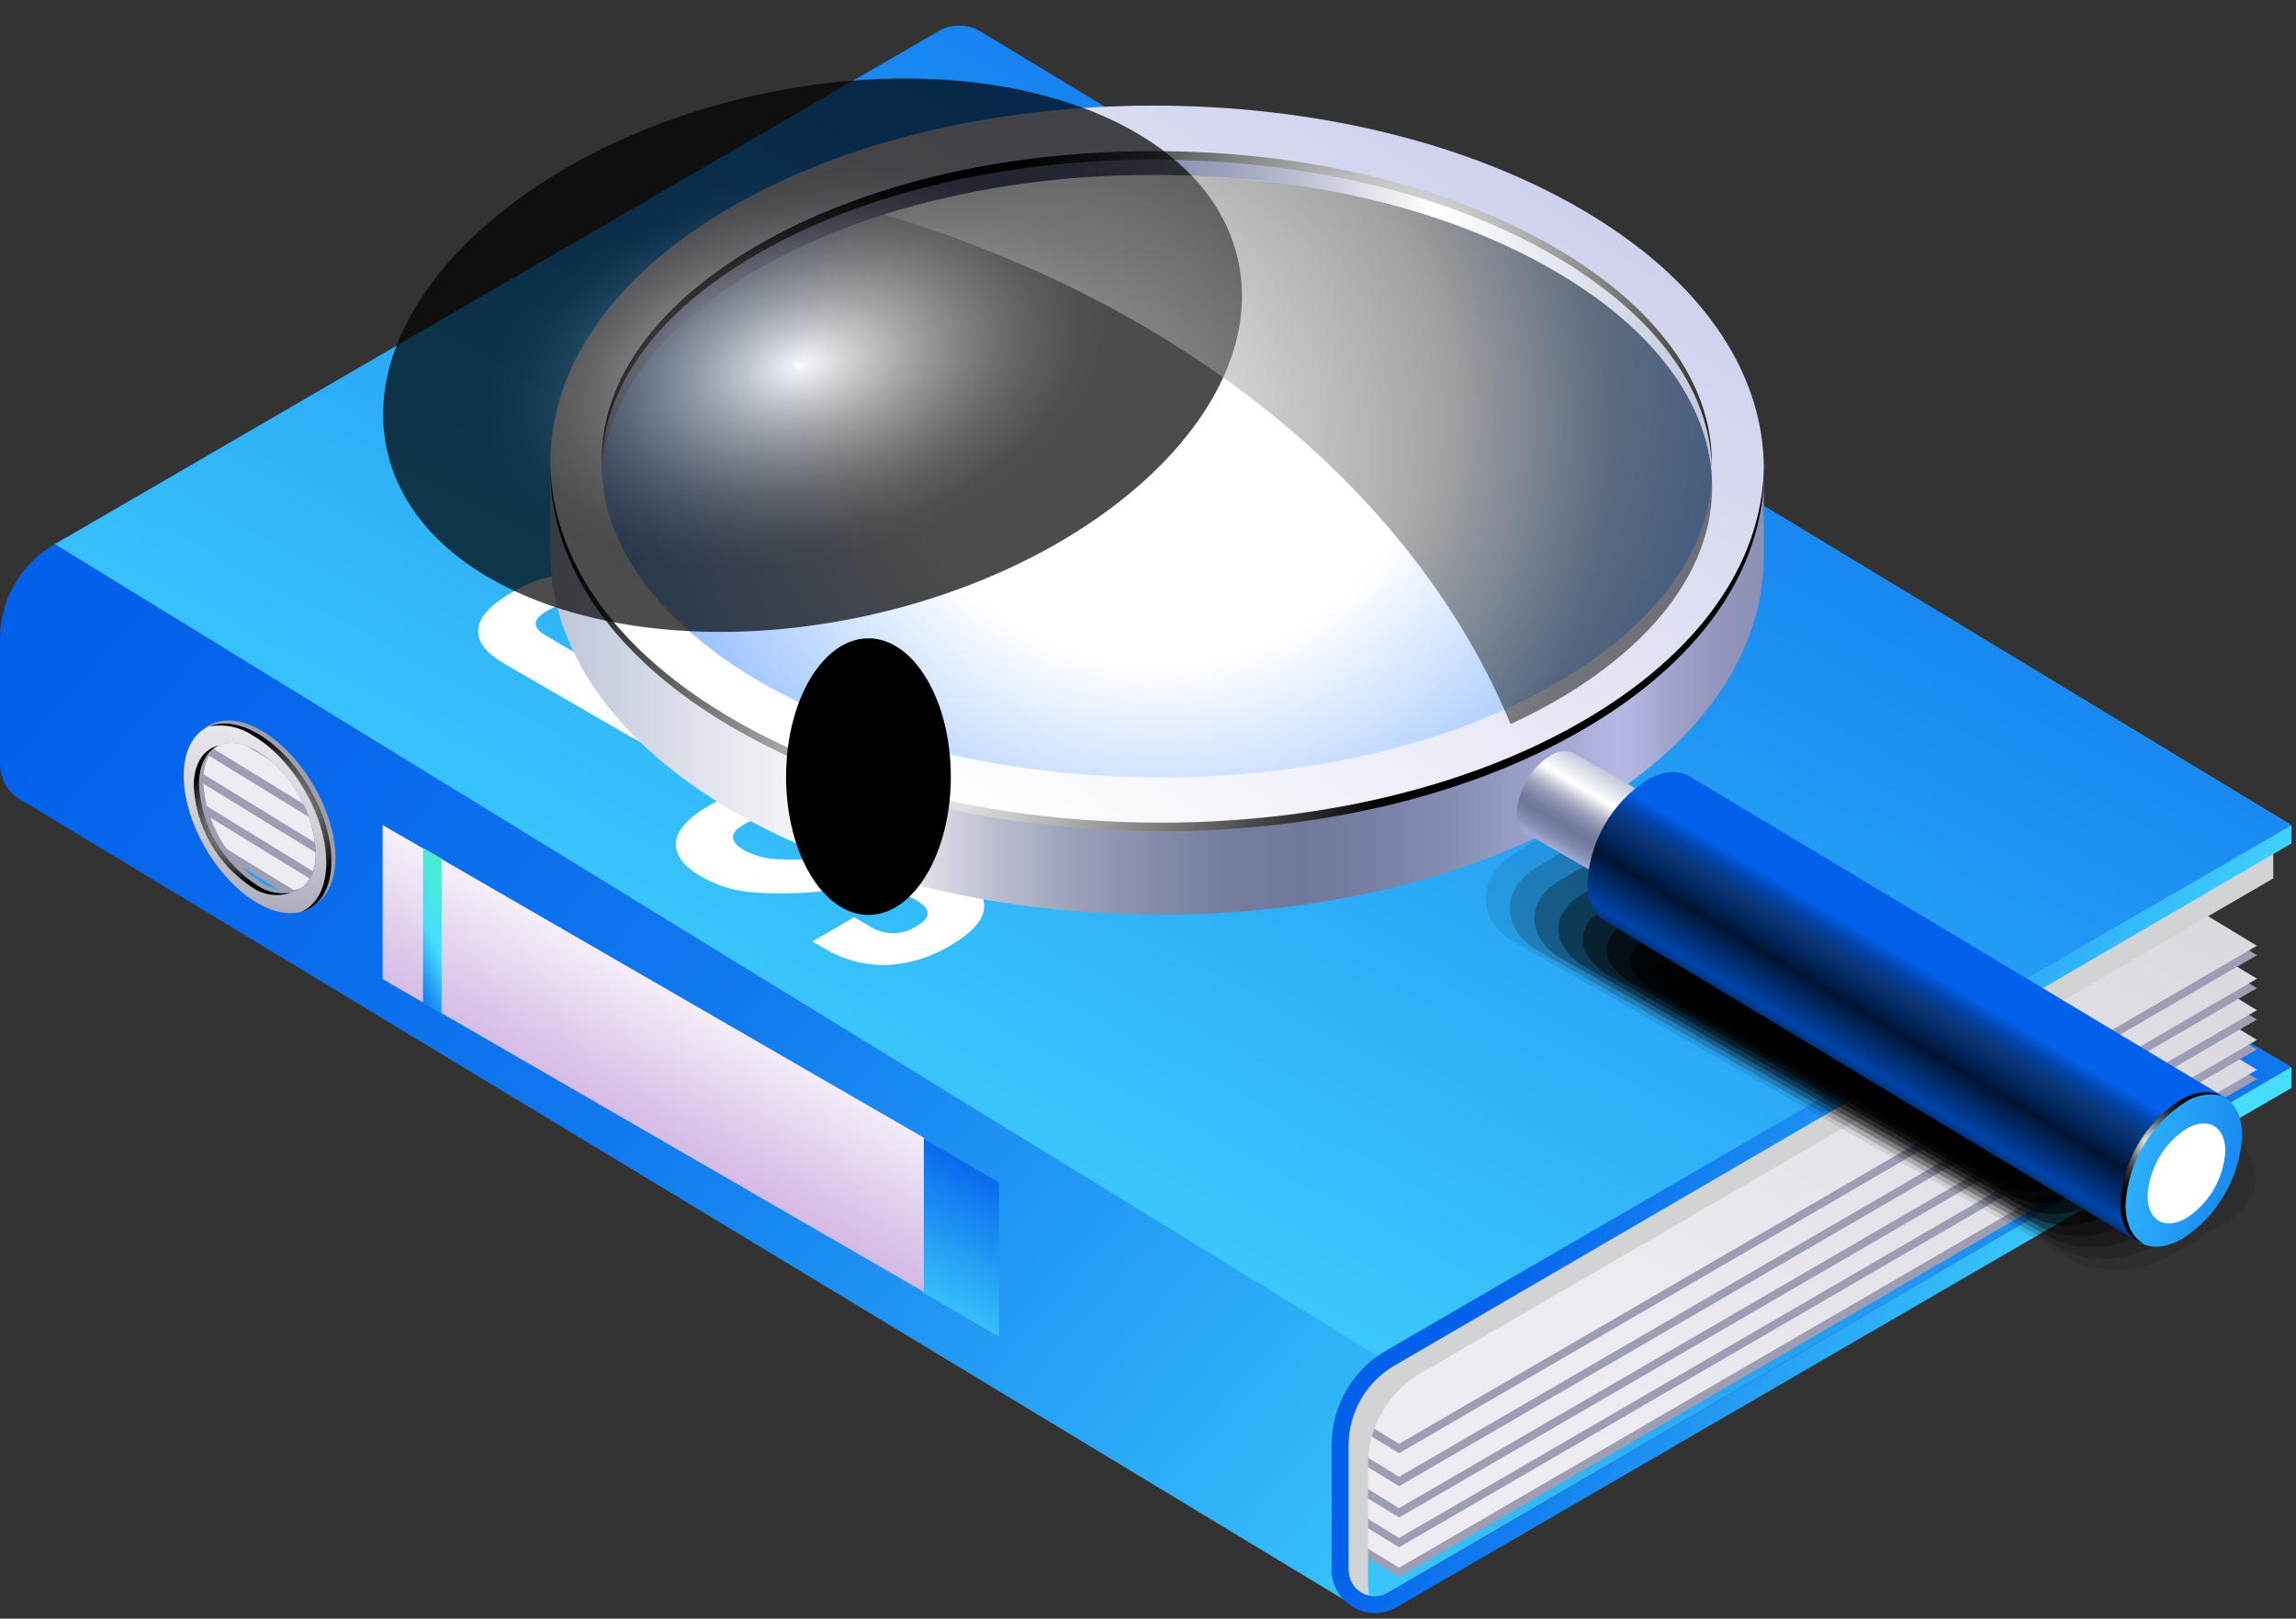 <svg width="278" height="196" viewBox="0 0 278 196" fill="none" xmlns="http://www.w3.org/2000/svg">
<rect x="0" y="0" width="278" height="196" fill="#333333" stroke="none"/>
<path d="M277.447 129.201L231.411 102.129L3.975 96.446L165.438 194.247L168.08 192.864L277.447 129.201Z" fill="url(#paint0_linear_4093_3687)"/>
<path d="M169.399 190.976L273.269 130.675L124.301 40.455C123.575 40.017 122.746 39.781 121.899 39.77C121.051 39.76 120.217 39.975 119.48 40.394L19.059 98.697L169.399 190.976Z" fill="#9D9EB3"/>
<path d="M169.399 189.835L273.269 129.534L124.301 39.365C123.571 38.933 122.738 38.706 121.89 38.706C121.043 38.706 120.21 38.933 119.48 39.365L19.059 97.657L169.399 189.835Z" fill="url(#paint1_linear_4093_3687)"/>
<path d="M169.4 187.363L273.27 127.061L124.302 36.852C123.577 36.411 122.748 36.173 121.9 36.162C121.052 36.152 120.217 36.369 119.482 36.791L19.08 95.084L169.4 187.363Z" fill="#9D9EB3"/>
<path d="M169.399 186.232L273.269 125.92L124.301 35.711C123.576 35.27 122.746 35.032 121.899 35.021C121.051 35.011 120.216 35.228 119.48 35.65L19.059 93.943L169.399 186.232Z" fill="url(#paint2_linear_4093_3687)"/>
<path d="M169.399 183.759L273.269 123.458L124.301 33.238C123.575 32.8 122.746 32.564 121.899 32.553C121.051 32.543 120.217 32.758 119.48 33.177L19.059 91.48L169.399 183.759Z" fill="#9D9EB3"/>
<path d="M169.4 182.618L273.27 122.317L124.302 32.097C123.576 31.658 122.746 31.422 121.899 31.413C121.051 31.404 120.216 31.623 119.482 32.047L19.08 90.339L169.4 182.618Z" fill="url(#paint3_linear_4093_3687)"/>
<path d="M169.399 179.963L273.269 119.652L124.301 29.442C123.576 29.002 122.746 28.764 121.899 28.753C121.051 28.742 120.216 28.959 119.48 29.382L19.059 87.674L169.399 179.963Z" fill="#9D9EB3"/>
<path d="M169.399 178.823L273.269 118.511L124.301 28.261C123.576 27.821 122.746 27.583 121.899 27.572C121.051 27.561 120.216 27.779 119.48 28.201L19.059 86.493L169.399 178.823Z" fill="url(#paint4_linear_4093_3687)"/>
<path d="M169.399 175.976L273.269 115.665L124.301 25.456C123.576 25.015 122.746 24.777 121.899 24.766C121.051 24.755 120.216 24.973 119.48 25.395L19.059 83.688L169.399 175.976Z" fill="#9D9EB3"/>
<path d="M169.399 174.836L273.269 114.524L124.301 24.315C123.576 23.874 122.746 23.636 121.899 23.625C121.051 23.614 120.216 23.832 119.48 24.254L19.059 82.547L169.399 174.836Z" fill="url(#paint5_linear_4093_3687)"/>
<path d="M277.445 99.929L118.765 3.844C117.994 3.375 117.11 3.122 116.207 3.111C115.304 3.101 114.415 3.333 113.632 3.784L6.646 65.892C4.625 67.049 2.947 68.72 1.78 70.735C0.613 72.751 -0.001 75.039 2.70075e-06 77.369V92.429C-0.001 93.437 0.291 94.423 0.841 95.267C1.391 96.112 2.174 96.777 3.096 97.183L163.974 194.469L161.836 173.736L166.788 164.197L277.445 99.929ZM31.181 107.207C29.128 105.865 27.419 104.058 26.193 101.933C24.966 99.808 24.257 97.423 24.122 94.973C24.122 90.471 27.299 88.664 31.181 90.935C33.235 92.277 34.944 94.083 36.17 96.209C37.396 98.334 38.106 100.718 38.24 103.169C38.271 107.681 35.094 109.488 31.181 107.227V107.207Z" fill="url(#paint6_linear_4093_3687)"/>
<path d="M166.787 164.197L277.444 99.929L118.764 3.844C117.992 3.375 117.109 3.122 116.206 3.111C115.303 3.101 114.414 3.333 113.631 3.784L6.645 65.892L166.787 164.197Z" fill="url(#paint7_linear_4093_3687)"/>
<g style="mix-blend-mode:multiply">
<path d="M165.649 192.086V177.339C165.653 175.084 166.251 172.871 167.382 170.921C168.513 168.972 170.138 167.356 172.093 166.235L275.247 106.368V101.675L168.987 163.298C167.033 164.419 165.409 166.036 164.277 167.985C163.146 169.934 162.548 172.147 162.543 174.401V189.139C162.54 190.208 162.877 191.25 163.504 192.115C164.131 192.981 165.016 193.624 166.032 193.953C165.788 193.361 165.658 192.727 165.649 192.086Z" fill="#D1D3D4"/>
</g>
<path d="M168.078 192.864C167.591 193.147 167.039 193.297 166.476 193.297C165.913 193.297 165.36 193.148 164.873 192.865C164.387 192.582 163.983 192.175 163.705 191.685C163.426 191.196 163.283 190.641 163.288 190.078V175.018C163.289 173.052 163.808 171.121 164.792 169.42C165.777 167.718 167.192 166.307 168.895 165.327L277.444 102.139V99.929L167.876 163.521C165.856 164.677 164.177 166.348 163.01 168.364C161.843 170.379 161.229 172.668 161.23 174.997V190.058C161.229 190.98 161.47 191.887 161.929 192.687C162.388 193.486 163.049 194.151 163.846 194.615C164.643 195.078 165.547 195.323 166.469 195.326C167.391 195.329 168.297 195.089 169.096 194.63L277.444 131.745V129.201L168.078 192.864Z" fill="url(#paint8_linear_4093_3687)"/>
<path d="M31.665 88.472C26.734 85.615 22.73 87.907 22.73 93.519C22.73 99.131 26.764 106.096 31.665 108.953C36.566 111.809 40.61 109.518 40.61 103.855C40.61 98.192 36.566 91.329 31.665 88.472ZM31.665 106.883C29.611 105.54 27.902 103.732 26.675 101.605C25.449 99.478 24.74 97.092 24.606 94.639C24.606 90.148 27.783 88.331 31.665 90.602C33.719 91.945 35.428 93.754 36.654 95.881C37.88 98.008 38.59 100.394 38.724 102.846C38.755 107.327 35.558 109.144 31.665 106.883Z" fill="url(#paint9_linear_4093_3687)"/>
<path d="M31.181 88.825C26.25 85.979 22.246 88.26 22.246 93.933C22.246 99.606 26.28 106.51 31.181 109.356C36.082 112.203 40.126 109.932 40.126 104.259C40.126 98.586 36.122 91.672 31.181 88.825ZM31.181 107.237C29.128 105.895 27.419 104.089 26.192 101.963C24.966 99.838 24.257 97.453 24.122 95.003C24.122 90.501 27.299 88.694 31.181 90.965C33.234 92.307 34.943 94.113 36.17 96.239C37.396 98.364 38.105 100.748 38.24 103.199C38.27 107.681 35.094 109.488 31.181 107.226V107.237Z" fill="url(#paint10_linear_4093_3687)"/>
<path style="mix-blend-mode:color-dodge" d="M31.183 88.825C28.945 87.533 26.897 87.311 25.324 87.967C27.145 87.629 29.025 88.012 30.568 89.037C35.499 91.894 39.503 98.798 39.503 104.471C39.503 107.559 38.303 109.629 36.427 110.426C38.666 109.851 40.128 107.681 40.128 104.259C40.128 98.576 36.125 91.672 31.183 88.825Z" fill="url(#paint11_radial_4093_3687)"/>
<path style="mix-blend-mode:color-dodge" d="M26.482 90.279C24.647 90.693 23.457 92.439 23.457 95.195C23.59 97.647 24.298 100.034 25.524 102.161C26.751 104.289 28.461 106.097 30.516 107.439C31.189 107.91 31.964 108.215 32.777 108.329C33.59 108.443 34.419 108.363 35.195 108.095C33.79 108.322 32.35 108.012 31.162 107.227C29.108 105.885 27.399 104.079 26.173 101.953C24.947 99.828 24.237 97.443 24.102 94.993C24.092 92.56 25.03 90.925 26.482 90.279Z" fill="url(#paint12_radial_4093_3687)"/>
<path d="M120.963 161.855L111.645 156.455V137.791L120.963 143.192V161.855Z" fill="url(#paint13_linear_4093_3687)"/>
<path d="M111.859 156.435L46.33 118.562V99.909L111.859 137.771V156.435Z" fill="url(#paint14_linear_4093_3687)"/>
<path d="M53.468 122.741L51.219 121.439V102.674L53.468 103.966V122.741Z" fill="url(#paint15_linear_4093_3687)"/>
<path opacity="0.09" d="M183.63 103.179L188.884 100.019L190.114 99.282C192.181 98.149 194.504 97.568 196.861 97.597C197.971 97.596 199.076 97.742 200.148 98.031C200.937 98.249 201.696 98.564 202.407 98.97L236.12 118.148L237.199 118.764L269.832 137.357C270.575 137.763 271.231 138.312 271.763 138.971C272.294 139.631 272.69 140.39 272.928 141.203C273.026 141.586 273.084 141.978 273.1 142.374C273.16 144.614 271.789 146.724 269.328 148.147L264.084 151.297C264.084 151.297 262.864 152.033 262.844 152.033C260.778 153.17 258.454 153.75 256.097 153.719C254.99 153.725 253.887 153.579 252.82 153.285C252.031 153.067 251.272 152.752 250.561 152.346L216.848 133.168L215.769 132.552L183.136 113.959C182.392 113.554 181.735 113.006 181.203 112.346C180.672 111.686 180.277 110.927 180.04 110.113C179.937 109.731 179.879 109.338 179.868 108.942C179.767 106.702 181.179 104.592 183.63 103.179Z" fill="black"/>
<path opacity="0.18" d="M186.282 104.885L191.223 101.937L192.383 101.241C194.334 100.19 196.521 99.658 198.736 99.696C199.776 99.702 200.811 99.848 201.812 100.13C202.55 100.344 203.26 100.642 203.93 101.019L235.605 119.107L236.613 119.682L267.27 137.165C268.668 137.936 269.726 139.204 270.235 140.718C270.334 141.074 270.398 141.439 270.427 141.808C270.548 143.888 269.287 145.846 266.968 147.229L262.026 150.176L260.857 150.873C258.909 151.922 256.725 152.454 254.513 152.417C253.47 152.407 252.433 152.261 251.428 151.983C250.693 151.77 249.986 151.471 249.32 151.095L217.634 133.026L216.626 132.451L185.959 114.968C184.566 114.191 183.51 112.926 182.994 111.415C182.9 111.058 182.836 110.693 182.803 110.325C182.702 108.216 183.952 106.227 186.282 104.885Z" fill="black"/>
<path opacity="0.27" d="M188.924 106.591L193.563 103.855L194.652 103.209C196.48 102.231 198.53 101.744 200.602 101.796C201.575 101.812 202.541 101.955 203.476 102.22C204.161 102.43 204.82 102.715 205.443 103.068L235.101 119.985L236.049 120.53L264.74 136.903C266.028 137.636 267.025 138.791 267.564 140.173C267.668 140.502 267.742 140.84 267.785 141.183C267.957 143.111 266.777 144.988 264.619 146.23L259.99 148.965L258.901 149.611C257.071 150.584 255.023 151.071 252.951 151.024C251.975 151.004 251.006 150.858 250.067 150.59C249.366 150.385 248.69 150.104 248.05 149.752L218.402 132.835L217.454 132.29L188.844 115.938C187.555 115.204 186.558 114.05 186.02 112.667C185.92 112.338 185.849 112 185.808 111.658C185.586 109.74 186.736 107.852 188.924 106.591Z" fill="black"/>
<path opacity="0.36" d="M191.566 108.296L195.902 105.773C195.963 105.773 196.85 105.198 196.911 105.177C198.617 104.275 200.528 103.833 202.457 103.896C203.363 103.917 204.262 104.059 205.129 104.319C205.763 104.524 206.374 104.791 206.955 105.117L234.576 120.894L235.464 121.398L262.178 136.661C263.376 137.355 264.32 138.417 264.87 139.689C264.98 139.983 265.061 140.287 265.112 140.597C265.354 142.374 264.315 144.13 262.258 145.331L257.932 147.855L256.924 148.45C255.206 149.328 253.294 149.755 251.367 149.692C250.461 149.662 249.563 149.516 248.695 149.258C248.062 149.055 247.451 148.791 246.869 148.47L219.248 132.694L218.36 132.189L191.646 116.927C190.45 116.229 189.507 115.169 188.954 113.899C188.849 113.6 188.768 113.292 188.712 112.98C188.48 111.254 189.509 109.488 191.566 108.296Z" fill="black"/>
<path opacity="0.45" d="M194.216 110.022L198.25 107.701L199.187 107.156C200.78 106.341 202.554 105.948 204.341 106.015C205.179 106.047 206.01 106.189 206.811 106.439C207.393 106.639 207.957 106.889 208.495 107.186L234.08 121.812L234.907 122.287L259.654 136.418C260.74 137.065 261.623 138.002 262.206 139.123C262.314 139.393 262.405 139.669 262.478 139.951C262.77 141.566 261.853 143.221 259.916 144.332L255.883 146.653C255.812 146.653 255.025 147.168 254.945 147.198C253.352 148.012 251.579 148.408 249.792 148.349C248.953 148.313 248.123 148.17 247.321 147.925C246.739 147.722 246.175 147.469 245.637 147.168L220.103 132.532L219.276 132.068L194.528 117.936C193.441 117.292 192.557 116.355 191.977 115.231C191.865 114.963 191.778 114.686 191.715 114.403C191.362 112.768 192.28 111.123 194.216 110.022Z" fill="black"/>
<path opacity="0.55" d="M196.911 111.708L200.632 109.598C200.713 109.548 201.399 109.144 201.499 109.104C202.971 108.369 204.606 108.022 206.249 108.094C207.021 108.13 207.785 108.273 208.518 108.518C209.048 108.714 209.564 108.946 210.061 109.215L233.619 122.7L234.375 123.134L257.156 136.166C258.142 136.767 258.969 137.598 259.566 138.588C259.681 138.827 259.779 139.073 259.858 139.325C260.222 140.789 259.405 142.353 257.61 143.363L253.888 145.472C253.808 145.523 253.112 145.926 253.021 145.967C251.551 146.706 249.915 147.054 248.271 146.976C247.5 146.938 246.737 146.799 246.002 146.562C245.47 146.368 244.954 146.132 244.459 145.856L220.902 132.38L220.146 131.946L197.314 118.905C196.328 118.307 195.501 117.479 194.904 116.493C194.791 116.25 194.693 116.001 194.612 115.746C194.249 114.282 195.065 112.748 196.911 111.708Z" fill="black"/>
<path opacity="0.64" d="M199.502 113.424L202.911 111.516C203.022 111.456 203.607 111.113 203.718 111.072C205.068 110.414 206.564 110.112 208.064 110.194C208.768 110.241 209.463 110.38 210.131 110.608C210.609 110.796 211.074 111.015 211.523 111.264L233.053 123.599L233.749 124.003L254.554 135.924C255.179 136.277 256.702 137.448 256.833 138.053C256.966 138.258 257.075 138.479 257.155 138.71C257.569 140.022 256.873 141.435 255.199 142.404L251.79 144.342C251.69 144.402 251.105 144.746 250.994 144.786C249.64 145.445 248.14 145.747 246.637 145.664C245.95 145.613 245.272 145.474 244.62 145.25C244.139 145.062 243.671 144.843 243.219 144.594L221.658 132.229L220.962 131.836L200.158 119.915C199.522 119.551 198.01 118.38 197.869 117.775C197.738 117.569 197.633 117.349 197.556 117.119C197.143 115.796 197.838 114.383 199.502 113.424Z" fill="black"/>
<path opacity="0.73" d="M202.156 115.13L205.252 113.434C205.373 113.364 205.857 113.091 205.988 113.041C207.22 112.458 208.581 112.201 209.941 112.294C210.574 112.352 211.198 112.491 211.796 112.708C212.225 112.888 212.642 113.094 213.047 113.323L232.54 124.507L233.176 124.861L252.013 135.671C252.477 135.944 254.03 137.074 254.151 137.529C254.293 137.699 254.409 137.889 254.494 138.094C254.978 139.255 254.383 140.547 252.85 141.435L249.744 143.131C249.634 143.201 249.149 143.474 249.018 143.524C247.786 144.107 246.425 144.364 245.065 144.271C244.431 144.214 243.808 144.075 243.21 143.858C242.778 143.677 242.357 143.471 241.949 143.242L222.456 132.058L221.831 131.694L202.962 120.894C202.488 120.621 200.945 119.491 200.814 119.037C200.677 118.861 200.565 118.668 200.482 118.461C200.028 117.31 200.613 116.018 202.156 115.13Z" fill="black"/>
<path opacity="0.82" d="M204.797 116.836L207.591 115.352C207.806 115.222 208.028 115.104 208.256 114.999C209.369 114.499 210.591 114.291 211.806 114.393C212.373 114.456 212.93 114.595 213.46 114.807C213.611 114.858 214.468 115.292 214.569 115.372L232.036 125.406L232.6 125.729L249.462 135.429C250.206 135.85 250.885 136.377 251.478 136.994C251.621 137.144 251.746 137.31 251.852 137.488C252.396 138.498 251.912 139.658 250.5 140.516L247.707 142C247.576 142.081 247.193 142.293 247.051 142.353C245.938 142.851 244.717 143.06 243.502 142.959C242.932 142.892 242.373 142.753 241.838 142.545C241.686 142.495 240.829 142.051 240.728 141.98L223.272 131.947L222.707 131.614L205.836 121.923C205.091 121.498 204.412 120.968 203.819 120.349C203.674 120.206 203.552 120.043 203.456 119.864C202.962 118.835 203.385 117.654 204.797 116.836Z" fill="black"/>
<path opacity="0.91" d="M207.448 118.542L209.929 117.27C211.056 116.605 212.372 116.331 213.67 116.493C214.169 116.567 214.657 116.702 215.123 116.896C215.203 116.896 216.02 117.381 216.131 117.421L231.56 126.314L232.064 126.597L246.959 135.187C247.614 135.564 248.238 135.993 248.825 136.469C248.976 136.582 249.108 136.719 249.218 136.872C249.833 137.71 249.45 138.77 248.21 139.517L245.719 140.789C245.568 140.87 245.295 141.021 245.134 141.092C244.139 141.515 243.053 141.678 241.978 141.566C241.478 141.492 240.989 141.353 240.525 141.152L239.567 140.637L224.128 131.745L223.634 131.452L208.729 122.872C208.074 122.494 207.451 122.066 206.863 121.59C206.715 121.474 206.582 121.338 206.47 121.186C205.794 120.349 206.167 119.279 207.448 118.542Z" fill="black"/>
<path d="M239.085 139.8L224.422 131.331L209.769 122.862C208.61 122.196 208.761 121.025 210.092 120.248L212.27 119.188C212.957 118.806 213.722 118.59 214.507 118.557C215.291 118.523 216.072 118.674 216.788 118.996L231.451 127.465L246.104 135.944C247.264 136.61 247.112 137.781 245.781 138.548L243.603 139.618C242.916 139.998 242.15 140.213 241.366 140.244C240.581 140.276 239.8 140.124 239.085 139.8Z" fill="black"/>
<path d="M188.117 30.623C175.189 23.154 157.984 19.046 139.651 19.046C121.499 19.046 104.466 23.083 91.749 30.442C79.577 37.508 72.871 46.663 72.871 56.312C72.871 57.403 72.962 62.369 73.133 63.459C74.465 55.02 80.959 47.087 91.749 40.849C104.466 33.5 121.478 29.453 139.651 29.453C157.984 29.453 175.189 33.561 188.117 41.03C199.099 47.379 205.694 55.424 207.046 63.964C207.217 62.884 207.308 57.907 207.308 56.817C207.308 47.077 200.491 37.77 188.117 30.623Z" fill="url(#paint16_linear_4093_3687)"/>
<path d="M139.651 25.365C121.499 25.365 104.466 29.402 91.749 36.771C79.577 43.837 72.871 52.992 72.871 62.632C72.871 72.271 79.688 81.679 92.032 88.876C104.95 96.345 122.164 100.454 140.498 100.454C158.65 100.454 175.673 96.416 188.389 89.058C200.571 81.992 207.278 72.826 207.278 63.187C207.278 53.547 200.46 44.139 188.117 36.943C175.189 29.483 157.984 25.365 139.651 25.365Z" fill="url(#paint17_linear_4093_3687)"/>
<path d="M95.23 84.213C95.099 85.696 93.757 87.18 91.196 88.664C88.864 90.077 86.215 90.879 83.491 90.996C80.975 91.087 78.485 90.46 76.311 89.189L61.043 80.357C58.825 79.071 57.779 77.689 57.907 76.208C58.038 74.724 59.379 73.24 61.941 71.757C64.271 70.34 66.921 69.538 69.645 69.425C72.161 69.334 74.652 69.96 76.826 71.232L79.851 72.968L74.809 75.905L71.521 73.998C70.724 73.493 69.801 73.226 68.859 73.226C67.916 73.226 66.993 73.493 66.196 73.998C64.415 75.027 64.415 76.037 66.196 77.026L81.948 86.272C82.739 86.771 83.655 87.036 84.591 87.036C85.526 87.036 86.442 86.771 87.233 86.272C89.018 85.262 89.048 84.253 87.313 83.244L95.23 84.213Z" fill="white"/>
<path d="M107.301 116.856C104.738 116.906 102.211 116.246 100 114.949L98.376 114L103.418 111.072L105.365 112.203C106.196 112.725 107.157 113.002 108.138 113.002C109.119 113.002 110.08 112.725 110.911 112.203C111.819 111.678 112.283 111.194 112.313 110.618C112.343 110.043 111.849 109.528 110.841 108.953C109.577 108.24 108.172 107.813 106.726 107.701C104.432 107.563 102.131 107.627 99.849 107.893C96.834 108.225 93.795 108.268 90.772 108.024C88.748 107.825 86.787 107.206 85.014 106.207C82.762 104.915 81.703 103.515 81.838 102.008C81.979 100.514 83.34 98.98 85.942 97.506C88.261 96.094 90.903 95.302 93.616 95.205C96.171 95.162 98.688 95.83 100.887 97.133L102.067 97.809L97.025 100.736L95.562 99.898C94.719 99.368 93.746 99.078 92.749 99.061C91.806 99.076 90.884 99.341 90.077 99.828C88.292 100.837 88.312 101.897 90.077 102.947C91.275 103.591 92.601 103.963 93.959 104.037C96.257 104.151 98.561 104.077 100.847 103.815C103.86 103.463 106.902 103.426 109.923 103.704C112.014 103.95 114.035 104.616 115.863 105.662C118.189 107.008 119.285 108.441 119.15 109.962C119.016 111.483 117.634 113.004 115.005 114.525C112.675 115.941 110.025 116.743 107.301 116.856Z" fill="white"/>
<path d="M79.934 57.14L88.001 52.467L125.818 67.174L119.858 70.656L112.497 67.628L112.587 67.688L105.81 71.605L110.913 75.804L105.387 79.004L79.934 57.14ZM107.585 65.609L89.302 58.109L89.191 58.18L102.22 68.718L107.585 65.609Z" fill="white"/>
<path d="M128.124 63.994C125.274 64.055 122.463 63.321 120.006 61.874L118.201 60.865L123.838 57.605L126.006 58.866C126.929 59.447 127.997 59.755 129.087 59.755C130.177 59.755 131.245 59.447 132.168 58.866C133.176 58.291 133.7 57.695 133.731 57.11C133.761 56.524 133.216 55.899 132.097 55.253C130.685 54.463 129.12 53.988 127.509 53.86C124.959 53.715 122.401 53.789 119.864 54.082C116.515 54.452 113.138 54.499 109.78 54.223C107.525 54.003 105.341 53.316 103.366 52.204C100.865 50.757 99.689 49.203 99.837 47.541C99.988 45.865 101.501 44.2 104.395 42.494C106.977 40.926 109.918 40.047 112.936 39.94C115.772 39.887 118.566 40.629 121.004 42.08L122.315 42.837L116.678 46.087L115.054 45.148C114.109 44.567 113.027 44.246 111.918 44.22C110.871 44.239 109.848 44.535 108.953 45.078C106.936 46.218 106.936 47.379 108.953 48.55C110.291 49.262 111.767 49.675 113.279 49.761C115.83 49.883 118.386 49.798 120.923 49.509C124.272 49.123 127.651 49.079 131.008 49.378C133.334 49.66 135.579 50.405 137.613 51.568C140.205 53.072 141.425 54.657 141.274 56.353C141.123 58.049 139.58 59.724 136.655 61.4C134.076 62.971 131.141 63.864 128.124 63.994Z" fill="white"/>
<path d="M117.084 35.67L133.381 26.243L137.898 28.857L127.592 34.803L135.952 39.638L144.141 34.903L148.669 37.518L140.44 42.282L150.151 47.894L160.457 41.939L164.975 44.553L148.699 53.951L117.084 35.67Z" fill="white"/>
<path d="M111.112 88.442L104.869 92.055L100.352 89.441L118.786 78.782L123.314 81.396L117.072 85L144.189 100.666L138.219 104.118L111.112 88.442Z" fill="white"/>
<path d="M153.752 93.287C150.885 93.376 148.052 92.648 145.583 91.188L121.451 77.248L127.421 73.806L151.906 87.937C152.847 88.524 153.934 88.835 155.043 88.836C156.093 88.803 157.118 88.501 158.018 87.957C159.026 87.392 159.5 86.817 159.54 86.231C159.581 85.646 159.066 85.05 157.977 84.424L133.492 70.293L139.24 66.972L163.372 80.912C165.924 82.396 167.134 83.94 166.983 85.636C166.831 87.332 165.319 88.977 162.425 90.683C159.795 92.259 156.814 93.154 153.752 93.287Z" fill="white"/>
<path d="M143.463 64.519L152.539 59.26C155.154 57.653 158.128 56.723 161.191 56.555C164.023 56.468 166.821 57.189 169.259 58.634L185.253 67.88C187.815 69.364 189.015 70.908 188.863 72.534C188.712 74.159 187.139 75.824 184.174 77.581L175.098 82.84L143.463 64.519ZM179.576 74.986C180.584 74.421 181.068 73.856 181.108 73.27C181.149 72.685 180.624 72.089 179.545 71.464L163.097 61.955C162.155 61.37 161.07 61.056 159.961 61.047C158.911 61.088 157.888 61.394 156.986 61.935L153.961 63.691L176.54 76.712L179.576 74.986Z" fill="white"/>
<path d="M188.148 59.694L162.775 53.365L169.119 49.701L184.81 54.062L184.921 54.001L177.368 44.916L183.176 41.565L194.128 56.232L207.591 64.014L201.631 67.456L188.148 59.694Z" fill="white"/>
<path d="M71.079 64.085C70.157 64.121 69.24 64.232 68.336 64.418C68.646 65.798 69.152 67.127 69.838 68.365C70.985 68.301 72.124 68.586 73.106 69.182L76.767 71.292L82.414 68.031L79.066 66.104C76.647 64.692 73.878 63.992 71.079 64.085Z" fill="white"/>
<path d="M96.067 75.925L91.589 73.341L85.982 76.601L90.813 79.387C92.749 80.508 92.709 81.638 90.722 82.789H90.672C92.568 83.415 94.551 83.973 96.622 84.465C98.467 83.142 99.465 81.83 99.586 80.508C99.687 78.893 98.528 77.348 96.067 75.925Z" fill="white"/>
<path style="mix-blend-mode:screen" opacity="0.5" d="M139.651 21.196C121.499 21.196 104.466 25.233 91.749 32.592C79.577 39.658 72.871 48.813 72.871 58.463C72.871 68.112 79.688 77.5 92.032 84.707C104.95 92.177 122.164 96.285 140.498 96.285C158.65 96.285 175.673 92.247 188.389 84.889C200.571 77.823 207.278 68.668 207.278 59.018C207.278 49.368 200.46 39.971 188.117 32.824C175.189 25.233 157.984 21.196 139.651 21.196Z" fill="url(#paint18_radial_4093_3687)"/>
<path style="mix-blend-mode:multiply" d="M139.651 21.196C121.499 21.196 104.466 25.233 91.749 32.592C79.577 39.658 72.871 48.813 72.871 58.463C72.871 68.112 79.688 77.5 92.032 84.707C104.95 92.177 122.164 96.285 140.498 96.285C158.65 96.285 175.673 92.247 188.389 84.889C200.571 77.823 207.278 68.668 207.278 59.018C207.278 49.368 200.46 39.971 188.117 32.824C175.189 25.233 157.984 21.196 139.651 21.196Z" fill="url(#paint19_radial_4093_3687)"/>
<path d="M140.529 100.353C121.116 100.353 102.793 95.942 88.936 87.937C74.536 79.62 66.609 68.385 66.609 56.313C66.609 44.24 74.425 33.218 88.624 25.021C102.278 17.128 120.4 12.788 139.652 12.788C159.064 12.788 177.388 17.199 191.244 25.203C205.645 33.521 213.571 44.755 213.571 56.828C213.571 68.9 205.756 79.922 191.557 88.119C177.902 96.012 159.78 100.353 140.529 100.353ZM139.652 19.046C121.499 19.046 104.467 23.083 91.75 30.442C79.578 37.508 72.872 46.663 72.872 56.313C72.872 65.963 79.689 75.35 92.032 82.557C104.951 90.026 122.165 94.135 140.499 94.135C158.651 94.135 175.673 90.097 188.39 82.739C200.572 75.673 207.278 66.518 207.278 56.868C207.278 47.218 200.461 37.821 188.118 30.674C175.189 23.154 157.985 19.046 139.652 19.046Z" fill="url(#paint20_linear_4093_3687)"/>
<path d="M213.538 58.14C212.984 69.617 205.229 80.215 191.554 88.119C177.88 96.023 159.778 100.353 140.527 100.353C121.114 100.353 102.79 95.942 88.934 87.937C74.816 79.781 66.92 68.829 66.617 57.02V67.002C66.738 78.964 74.685 90.087 88.944 98.344C102.8 106.349 121.124 110.76 140.537 110.76C159.788 110.76 177.91 106.419 191.564 98.526C205.41 90.521 213.186 79.751 213.559 68.113V58.14H213.538Z" fill="url(#paint21_linear_4093_3687)"/>
<path style="mix-blend-mode:color-dodge" d="M188.117 29.877C175.189 22.417 157.984 18.299 139.651 18.299C121.499 18.299 104.466 22.336 91.749 29.695C79.577 36.761 72.871 45.926 72.871 55.566C72.871 55.737 72.871 55.909 72.871 56.081C73.103 46.633 79.779 37.649 91.739 30.735C104.456 23.386 121.468 19.338 139.641 19.338C157.974 19.338 175.178 23.447 188.107 30.916C200.259 37.982 207.046 47.067 207.267 56.595C207.267 56.424 207.267 56.252 207.267 56.081C207.308 46.34 200.491 37.033 188.117 29.877Z" fill="url(#paint22_radial_4093_3687)"/>
<path style="mix-blend-mode:color-dodge" d="M191.554 87.372C177.9 95.265 159.778 99.616 140.527 99.616C121.114 99.616 102.79 95.205 88.934 87.19C74.735 78.994 66.839 68.012 66.617 56.081C66.617 56.262 66.617 56.434 66.617 56.605C66.617 68.718 74.544 79.912 88.944 88.23C102.8 96.244 121.124 100.655 140.537 100.655C159.788 100.655 177.91 96.305 191.564 88.412C205.763 80.205 213.579 69.092 213.579 57.12C213.579 56.939 213.579 56.767 213.579 56.595C213.337 68.375 205.541 79.287 191.554 87.372Z" fill="url(#paint23_radial_4093_3687)"/>
<path style="mix-blend-mode:color-dodge" d="M105.151 110.79C110.66 110.79 115.125 103.293 115.125 94.044C115.125 84.796 110.66 77.298 105.151 77.298C99.643 77.298 95.178 84.796 95.178 94.044C95.178 103.293 99.643 110.79 105.151 110.79Z" fill="url(#paint24_radial_4093_3687)"/>
<path d="M183.659 98.374C183.609 98.865 183.688 99.36 183.89 99.811C184.092 100.261 184.409 100.649 184.809 100.938L194.641 106.58C195.367 106.984 194.904 106.076 196.003 105.44C197.17 104.688 198.144 103.671 198.845 102.471C199.546 101.271 199.954 99.923 200.037 98.536C200.037 97.284 201.196 97.274 200.49 96.85L190.517 91.187C190.065 90.991 189.57 90.916 189.08 90.969C188.59 91.022 188.123 91.202 187.723 91.49C186.553 92.237 185.575 93.249 184.868 94.445C184.162 95.641 183.748 96.988 183.659 98.374Z" fill="url(#paint25_linear_4093_3687)"/>
<path style="mix-blend-mode:color-dodge" d="M197.395 97.062C197.788 96.781 198.244 96.603 198.723 96.543C199.202 96.483 199.688 96.543 200.138 96.719C199.728 96.636 199.306 96.636 198.896 96.717C198.485 96.799 198.095 96.96 197.748 97.193C196.579 97.944 195.604 98.961 194.903 100.161C194.202 101.361 193.795 102.71 193.714 104.097C193.657 104.608 193.745 105.124 193.968 105.587C194.191 106.049 194.54 106.439 194.975 106.712C193.966 106.439 193.371 105.47 193.371 103.956C193.451 102.571 193.857 101.224 194.556 100.025C195.255 98.827 196.228 97.812 197.395 97.062Z" fill="url(#paint26_radial_4093_3687)"/>
<path d="M192.211 106.884C192.211 109.114 192.977 110.699 194.228 111.456L258.92 150.399C260.221 151.125 259.394 149.47 261.371 148.329C263.462 146.971 265.203 145.138 266.452 142.979C267.702 140.819 268.424 138.395 268.561 135.904C268.561 133.653 270.648 133.633 269.368 132.876C269.368 132.876 204.464 93.933 204.423 93.923C203.132 93.216 201.398 93.348 199.381 94.478C197.296 95.837 195.561 97.668 194.315 99.823C193.069 101.979 192.348 104.397 192.211 106.884Z" fill="url(#paint27_linear_4093_3687)"/>
<path d="M257.086 145.866C257.086 150.439 260.313 152.276 264.286 149.975C266.377 148.616 268.119 146.783 269.368 144.624C270.618 142.465 271.34 140.041 271.477 137.549C271.477 132.987 268.26 131.149 264.286 133.451C262.195 134.808 260.453 136.639 259.202 138.796C257.951 140.954 257.226 143.376 257.086 145.866Z" fill="url(#paint28_linear_4093_3687)"/>
<path d="M260.031 144.806C260.031 147.835 262.139 148.995 264.731 147.491C266.099 146.603 267.238 145.404 268.057 143.993C268.875 142.581 269.349 140.995 269.44 139.366C269.44 136.388 267.332 135.177 264.731 136.681C263.365 137.571 262.229 138.771 261.412 140.182C260.596 141.594 260.123 143.178 260.031 144.806Z" fill="white"/>
<path style="mix-blend-mode:color-dodge" d="M263.932 133.238C265.838 132.138 267.573 131.997 268.864 132.633C268.126 132.482 267.365 132.48 266.626 132.625C265.887 132.771 265.184 133.061 264.558 133.481C262.467 134.84 260.725 136.674 259.474 138.832C258.223 140.991 257.498 143.415 257.357 145.906C257.357 148.288 258.235 149.944 259.636 150.62C257.882 150.126 256.742 148.379 256.742 145.664C256.881 143.173 257.605 140.75 258.854 138.591C260.103 136.432 261.843 134.598 263.932 133.238Z" fill="url(#paint29_radial_4093_3687)"/>
<path style="mix-blend-mode:color-dodge" opacity="0.7" d="M105.435 74.448C133.883 68.056 153.787 48.799 149.893 31.437C146 14.075 119.781 5.182 91.334 11.574C62.886 17.966 42.981 37.223 46.875 54.585C50.769 71.947 76.987 80.84 105.435 74.448Z" fill="url(#paint30_radial_4093_3687)"/>
<path style="mix-blend-mode:screen" opacity="0.5" d="M188.116 32.743C175.187 25.233 157.983 21.196 139.649 21.196C128.589 21.126 117.582 22.739 107.006 25.98C143.058 36.7 171.194 59.421 182.902 87.684C184.818 86.796 186.663 85.847 188.418 84.838C200.6 77.772 207.306 68.617 207.306 58.967C207.306 49.317 200.489 39.89 188.116 32.743Z" fill="url(#paint31_radial_4093_3687)"/>
<defs>
<linearGradient id="paint0_linear_4093_3687" x1="226.139" y1="46.927" x2="171.042" y2="221.426" gradientUnits="userSpaceOnUse">
<stop stop-color="#0360EB"/>
<stop offset="0.375" stop-color="#1179EF"/>
<stop offset="1" stop-color="#46DDFF"/>
</linearGradient>
<linearGradient id="paint1_linear_4093_3687" x1="252.717" y1="-89.697" x2="130.576" y2="142.845" gradientUnits="userSpaceOnUse">
<stop offset="0.04" stop-color="#9D9EB3"/>
<stop offset="0.58" stop-color="#D4D1D8"/>
<stop offset="1" stop-color="#EEEBF2"/>
</linearGradient>
<linearGradient id="paint2_linear_4093_3687" x1="252.717" y1="-93.31" x2="130.576" y2="139.241" gradientUnits="userSpaceOnUse">
<stop offset="0.04" stop-color="#9D9EB3"/>
<stop offset="0.58" stop-color="#D4D1D8"/>
<stop offset="1" stop-color="#EEEBF2"/>
</linearGradient>
<linearGradient id="paint3_linear_4093_3687" x1="252.718" y1="-96.913" x2="130.577" y2="135.628" gradientUnits="userSpaceOnUse">
<stop offset="0.04" stop-color="#9D9EB3"/>
<stop offset="0.58" stop-color="#D4D1D8"/>
<stop offset="1" stop-color="#EEEBF2"/>
</linearGradient>
<linearGradient id="paint4_linear_4093_3687" x1="252.717" y1="-100.719" x2="130.576" y2="131.832" gradientUnits="userSpaceOnUse">
<stop offset="0.04" stop-color="#9D9EB3"/>
<stop offset="0.58" stop-color="#D4D1D8"/>
<stop offset="1" stop-color="#EEEBF2"/>
</linearGradient>
<linearGradient id="paint5_linear_4093_3687" x1="252.717" y1="-104.706" x2="130.576" y2="127.845" gradientUnits="userSpaceOnUse">
<stop offset="0.04" stop-color="#9D9EB3"/>
<stop offset="0.58" stop-color="#D4D1D8"/>
<stop offset="1" stop-color="#EEEBF2"/>
</linearGradient>
<linearGradient id="paint6_linear_4093_3687" x1="10.851" y1="78.227" x2="184.251" y2="232.497" gradientUnits="userSpaceOnUse">
<stop stop-color="#0360EB"/>
<stop offset="0.375" stop-color="#1179EF"/>
<stop offset="1" stop-color="#46DDFF"/>
</linearGradient>
<linearGradient id="paint7_linear_4093_3687" x1="226.638" y1="-78.451" x2="96.529" y2="169.285" gradientUnits="userSpaceOnUse">
<stop stop-color="#0360EB"/>
<stop offset="0.375" stop-color="#1179EF"/>
<stop offset="1" stop-color="#46DDFF"/>
</linearGradient>
<linearGradient id="paint8_linear_4093_3687" x1="177.245" y1="153.427" x2="242.314" y2="186.183" gradientUnits="userSpaceOnUse">
<stop offset="0.04" stop-color="#0360EB"/>
<stop offset="1" stop-color="#46DDFF"/>
</linearGradient>
<linearGradient id="paint9_linear_4093_3687" x1="39.612" y1="96.164" x2="56.698" y2="90.631" gradientUnits="userSpaceOnUse">
<stop offset="0.04" stop-color="#9D9EB3"/>
<stop offset="0.58" stop-color="#D4D1D8"/>
<stop offset="1" stop-color="#EEEBF2"/>
</linearGradient>
<linearGradient id="paint10_linear_4093_3687" x1="28.861" y1="115.362" x2="33.044" y2="86.111" gradientUnits="userSpaceOnUse">
<stop offset="0.04" stop-color="#9D9EB3"/>
<stop offset="0.58" stop-color="#D4D1D8"/>
<stop offset="1" stop-color="#EEEBF2"/>
</linearGradient>
<radialGradient id="paint11_radial_4093_3687" cx="0" cy="0" r="1" gradientUnits="userSpaceOnUse" gradientTransform="translate(32.726 99.01) scale(9.611 9.62)">
<stop stop-color="white"/>
<stop offset="1"/>
</radialGradient>
<radialGradient id="paint12_radial_4093_3687" cx="0" cy="0" r="1" gradientUnits="userSpaceOnUse" gradientTransform="translate(29.357 99.343) scale(7.634 7.641)">
<stop stop-color="white"/>
<stop offset="1"/>
</radialGradient>
<linearGradient id="paint13_linear_4093_3687" x1="109.597" y1="162.007" x2="121.201" y2="140.95" gradientUnits="userSpaceOnUse">
<stop stop-color="#46DDFF"/>
<stop offset="1" stop-color="#0360EB"/>
</linearGradient>
<linearGradient id="paint14_linear_4093_3687" x1="61.316" y1="160.492" x2="85.392" y2="116.784" gradientUnits="userSpaceOnUse">
<stop stop-color="#9F79C8"/>
<stop offset="0.14" stop-color="#A27DCA"/>
<stop offset="0.27" stop-color="#AC88CF"/>
<stop offset="0.4" stop-color="#BC9BD7"/>
<stop offset="0.52" stop-color="#D1B4E3"/>
<stop offset="0.65" stop-color="#DBC4E9"/>
<stop offset="0.9" stop-color="#F4EDF8"/>
<stop offset="1" stop-color="white"/>
</linearGradient>
<linearGradient id="paint15_linear_4093_3687" x1="50.725" y1="122.867" x2="60.148" y2="117.918" gradientUnits="userSpaceOnUse">
<stop stop-color="#0360EB"/>
<stop offset="0.53" stop-color="#46DDFF"/>
<stop offset="1" stop-color="#4CECCB"/>
</linearGradient>
<linearGradient id="paint16_linear_4093_3687" x1="208.77" y1="41.505" x2="67.617" y2="41.505" gradientUnits="userSpaceOnUse">
<stop stop-color="#BEC5D8"/>
<stop offset="0.12" stop-color="#DFE2EC"/>
<stop offset="0.25" stop-color="white"/>
<stop offset="0.29" stop-color="#E9EAF0"/>
<stop offset="0.36" stop-color="#BEC1D2"/>
<stop offset="0.43" stop-color="#9CA1BA"/>
<stop offset="0.5" stop-color="#848BAA"/>
<stop offset="0.56" stop-color="#757D9F"/>
<stop offset="0.62" stop-color="#70789C"/>
<stop offset="0.67" stop-color="#767EA3"/>
<stop offset="0.75" stop-color="#888FB5"/>
<stop offset="0.84" stop-color="#A5AAD4"/>
<stop offset="0.88" stop-color="#B4B8E3"/>
<stop offset="0.89" stop-color="#B2B6E1"/>
<stop offset="0.93" stop-color="#9DA1C9"/>
<stop offset="0.97" stop-color="#9094BA"/>
<stop offset="1" stop-color="#8B90B5"/>
</linearGradient>
<linearGradient id="paint17_linear_4093_3687" x1="219.187" y1="-68.963" x2="115.426" y2="103.679" gradientUnits="userSpaceOnUse">
<stop offset="0.04" stop-color="#0360EB"/>
<stop offset="0.29" stop-color="#0360EB"/>
<stop offset="0.79" stop-color="#46DDFF"/>
<stop offset="1" stop-color="#46DDFF"/>
</linearGradient>
<radialGradient id="paint18_radial_4093_3687" cx="0" cy="0" r="1" gradientUnits="userSpaceOnUse" gradientTransform="translate(140.347 46.347) scale(70.362 70.428)">
<stop offset="0.01" stop-color="#B0FBFF"/>
<stop offset="1" stop-color="#3456D9"/>
</radialGradient>
<radialGradient id="paint19_radial_4093_3687" cx="0" cy="0" r="1" gradientUnits="userSpaceOnUse" gradientTransform="translate(140.347 46.347) scale(70.362 70.428)">
<stop offset="0.48" stop-color="white"/>
<stop offset="1" stop-color="#87B7FF"/>
</radialGradient>
<linearGradient id="paint20_linear_4093_3687" x1="112.605" y1="97.829" x2="245.751" y2="-101.714" gradientUnits="userSpaceOnUse">
<stop stop-color="white"/>
<stop offset="0.18" stop-color="#EAEBF7"/>
<stop offset="0.48" stop-color="#CACDEB"/>
<stop offset="0.58" stop-color="#B7BADB"/>
<stop offset="0.74" stop-color="#9FA3C6"/>
<stop offset="0.88" stop-color="#9095B9"/>
<stop offset="1" stop-color="#8B90B5"/>
</linearGradient>
<linearGradient id="paint21_linear_4093_3687" x1="66.607" y1="83.89" x2="213.549" y2="83.89" gradientUnits="userSpaceOnUse">
<stop stop-color="#BEC5D8"/>
<stop offset="0.12" stop-color="#DFE2EC"/>
<stop offset="0.25" stop-color="white"/>
<stop offset="0.29" stop-color="#E9EAF0"/>
<stop offset="0.36" stop-color="#BEC1D2"/>
<stop offset="0.43" stop-color="#9CA1BA"/>
<stop offset="0.5" stop-color="#848BAA"/>
<stop offset="0.56" stop-color="#757D9F"/>
<stop offset="0.62" stop-color="#70789C"/>
<stop offset="0.67" stop-color="#767EA3"/>
<stop offset="0.75" stop-color="#888FB5"/>
<stop offset="0.84" stop-color="#A5AAD4"/>
<stop offset="0.88" stop-color="#B4B8E3"/>
<stop offset="0.89" stop-color="#B2B6E1"/>
<stop offset="0.93" stop-color="#9DA1C9"/>
<stop offset="0.97" stop-color="#9094BA"/>
<stop offset="1" stop-color="#8B90B5"/>
</linearGradient>
<radialGradient id="paint22_radial_4093_3687" cx="0" cy="0" r="1" gradientUnits="userSpaceOnUse" gradientTransform="translate(169.835 32.898) scale(49.587 49.633)">
<stop stop-color="white"/>
<stop offset="1"/>
</radialGradient>
<radialGradient id="paint23_radial_4093_3687" cx="0" cy="0" r="1" gradientUnits="userSpaceOnUse" gradientTransform="translate(113.964 91.184) scale(54.476 54.527)">
<stop stop-color="white"/>
<stop offset="1"/>
</radialGradient>
<radialGradient id="paint24_radial_4093_3687" cx="0" cy="0" r="1" gradientUnits="userSpaceOnUse" gradientTransform="translate(77.899 81.085) scale(10.098 16.628)">
<stop stop-color="#0360EB"/>
<stop offset="0.07" stop-color="#0352CA"/>
<stop offset="0.2" stop-color="#003585"/>
<stop offset="0.33" stop-color="#002254"/>
<stop offset="0.46" stop-color="#14253D"/>
<stop offset="0.59" stop-color="#0D1A2C"/>
<stop offset="0.72" stop-color="#060C14"/>
<stop offset="0.86"/>
<stop offset="1"/>
</radialGradient>
<linearGradient id="paint25_linear_4093_3687" x1="194.843" y1="93.408" x2="187.754" y2="105.182" gradientUnits="userSpaceOnUse">
<stop stop-color="#BEC5D8"/>
<stop offset="0.12" stop-color="#DFE2EC"/>
<stop offset="0.25" stop-color="white"/>
<stop offset="0.29" stop-color="#E9EAF0"/>
<stop offset="0.36" stop-color="#BEC1D2"/>
<stop offset="0.43" stop-color="#9CA1BA"/>
<stop offset="0.5" stop-color="#848BAA"/>
<stop offset="0.56" stop-color="#757D9F"/>
<stop offset="0.62" stop-color="#70789C"/>
<stop offset="0.67" stop-color="#767EA3"/>
<stop offset="0.75" stop-color="#888FB5"/>
<stop offset="0.84" stop-color="#A5AAD4"/>
<stop offset="0.88" stop-color="#B4B8E3"/>
<stop offset="0.89" stop-color="#B2B6E1"/>
<stop offset="0.93" stop-color="#9DA1C9"/>
<stop offset="0.97" stop-color="#9094BA"/>
<stop offset="1" stop-color="#8B90B5"/>
</linearGradient>
<radialGradient id="paint26_radial_4093_3687" cx="0" cy="0" r="1" gradientUnits="userSpaceOnUse" gradientTransform="translate(195.317 99.888) rotate(180) scale(4.316 4.32)">
<stop stop-color="white"/>
<stop offset="0.02" stop-color="#F7F7F7"/>
<stop offset="0.13" stop-color="#BEBEBE"/>
<stop offset="0.25" stop-color="#8B8B8B"/>
<stop offset="0.37" stop-color="#606060"/>
<stop offset="0.49" stop-color="#3E3E3E"/>
<stop offset="0.62" stop-color="#232323"/>
<stop offset="0.74" stop-color="#0F0F0F"/>
<stop offset="0.87" stop-color="#040404"/>
<stop offset="1"/>
</radialGradient>
<linearGradient id="paint27_linear_4093_3687" x1="235.736" y1="112.496" x2="223.204" y2="133.299" gradientUnits="userSpaceOnUse">
<stop stop-color="#0360EB"/>
<stop offset="0.03" stop-color="#0360EB"/>
<stop offset="0.15" stop-color="#0360EB"/>
<stop offset="0.23" stop-color="#0360EB"/>
<stop offset="0.302" stop-color="#0044A9"/>
<stop offset="0.39" stop-color="#0B3677"/>
<stop offset="0.5" stop-color="#002357"/>
<stop offset="0.57" stop-color="#001433"/>
<stop offset="0.8" stop-color="#0044A9"/>
<stop offset="0.86" stop-color="#002D71"/>
<stop offset="0.99" stop-color="#001C46"/>
</linearGradient>
<linearGradient id="paint28_linear_4093_3687" x1="284.213" y1="146.179" x2="243.458" y2="137.061" gradientUnits="userSpaceOnUse">
<stop stop-color="#0360EB"/>
<stop offset="1" stop-color="#46DDFF"/>
</linearGradient>
<radialGradient id="paint29_radial_4093_3687" cx="0" cy="0" r="1" gradientUnits="userSpaceOnUse" gradientTransform="translate(260.201 138.376) rotate(180) scale(7.775 7.782)">
<stop stop-color="white"/>
<stop offset="0.02" stop-color="#F7F7F7"/>
<stop offset="0.13" stop-color="#BEBEBE"/>
<stop offset="0.25" stop-color="#8B8B8B"/>
<stop offset="0.37" stop-color="#606060"/>
<stop offset="0.49" stop-color="#3E3E3E"/>
<stop offset="0.62" stop-color="#232323"/>
<stop offset="0.74" stop-color="#0F0F0F"/>
<stop offset="0.87" stop-color="#040404"/>
<stop offset="1"/>
</radialGradient>
<radialGradient id="paint30_radial_4093_3687" cx="0" cy="0" r="1" gradientUnits="userSpaceOnUse" gradientTransform="translate(96.831 44.279) rotate(167.336) scale(38.592 23.561)">
<stop offset="0.01" stop-color="white"/>
<stop offset="0.02" stop-color="#F7F7F7"/>
<stop offset="0.18" stop-color="#B7B7B7"/>
<stop offset="0.34" stop-color="#7F7F7F"/>
<stop offset="0.5" stop-color="#515151"/>
<stop offset="0.64" stop-color="#2E2E2E"/>
<stop offset="0.78" stop-color="#151515"/>
<stop offset="0.9" stop-color="#050505"/>
<stop offset="1"/>
</radialGradient>
<radialGradient id="paint31_radial_4093_3687" cx="0" cy="0" r="1" gradientUnits="userSpaceOnUse" gradientTransform="translate(125.632 54.405) scale(69.15 69.214)">
<stop stop-color="white"/>
<stop offset="1"/>
</radialGradient>
</defs>
</svg>
